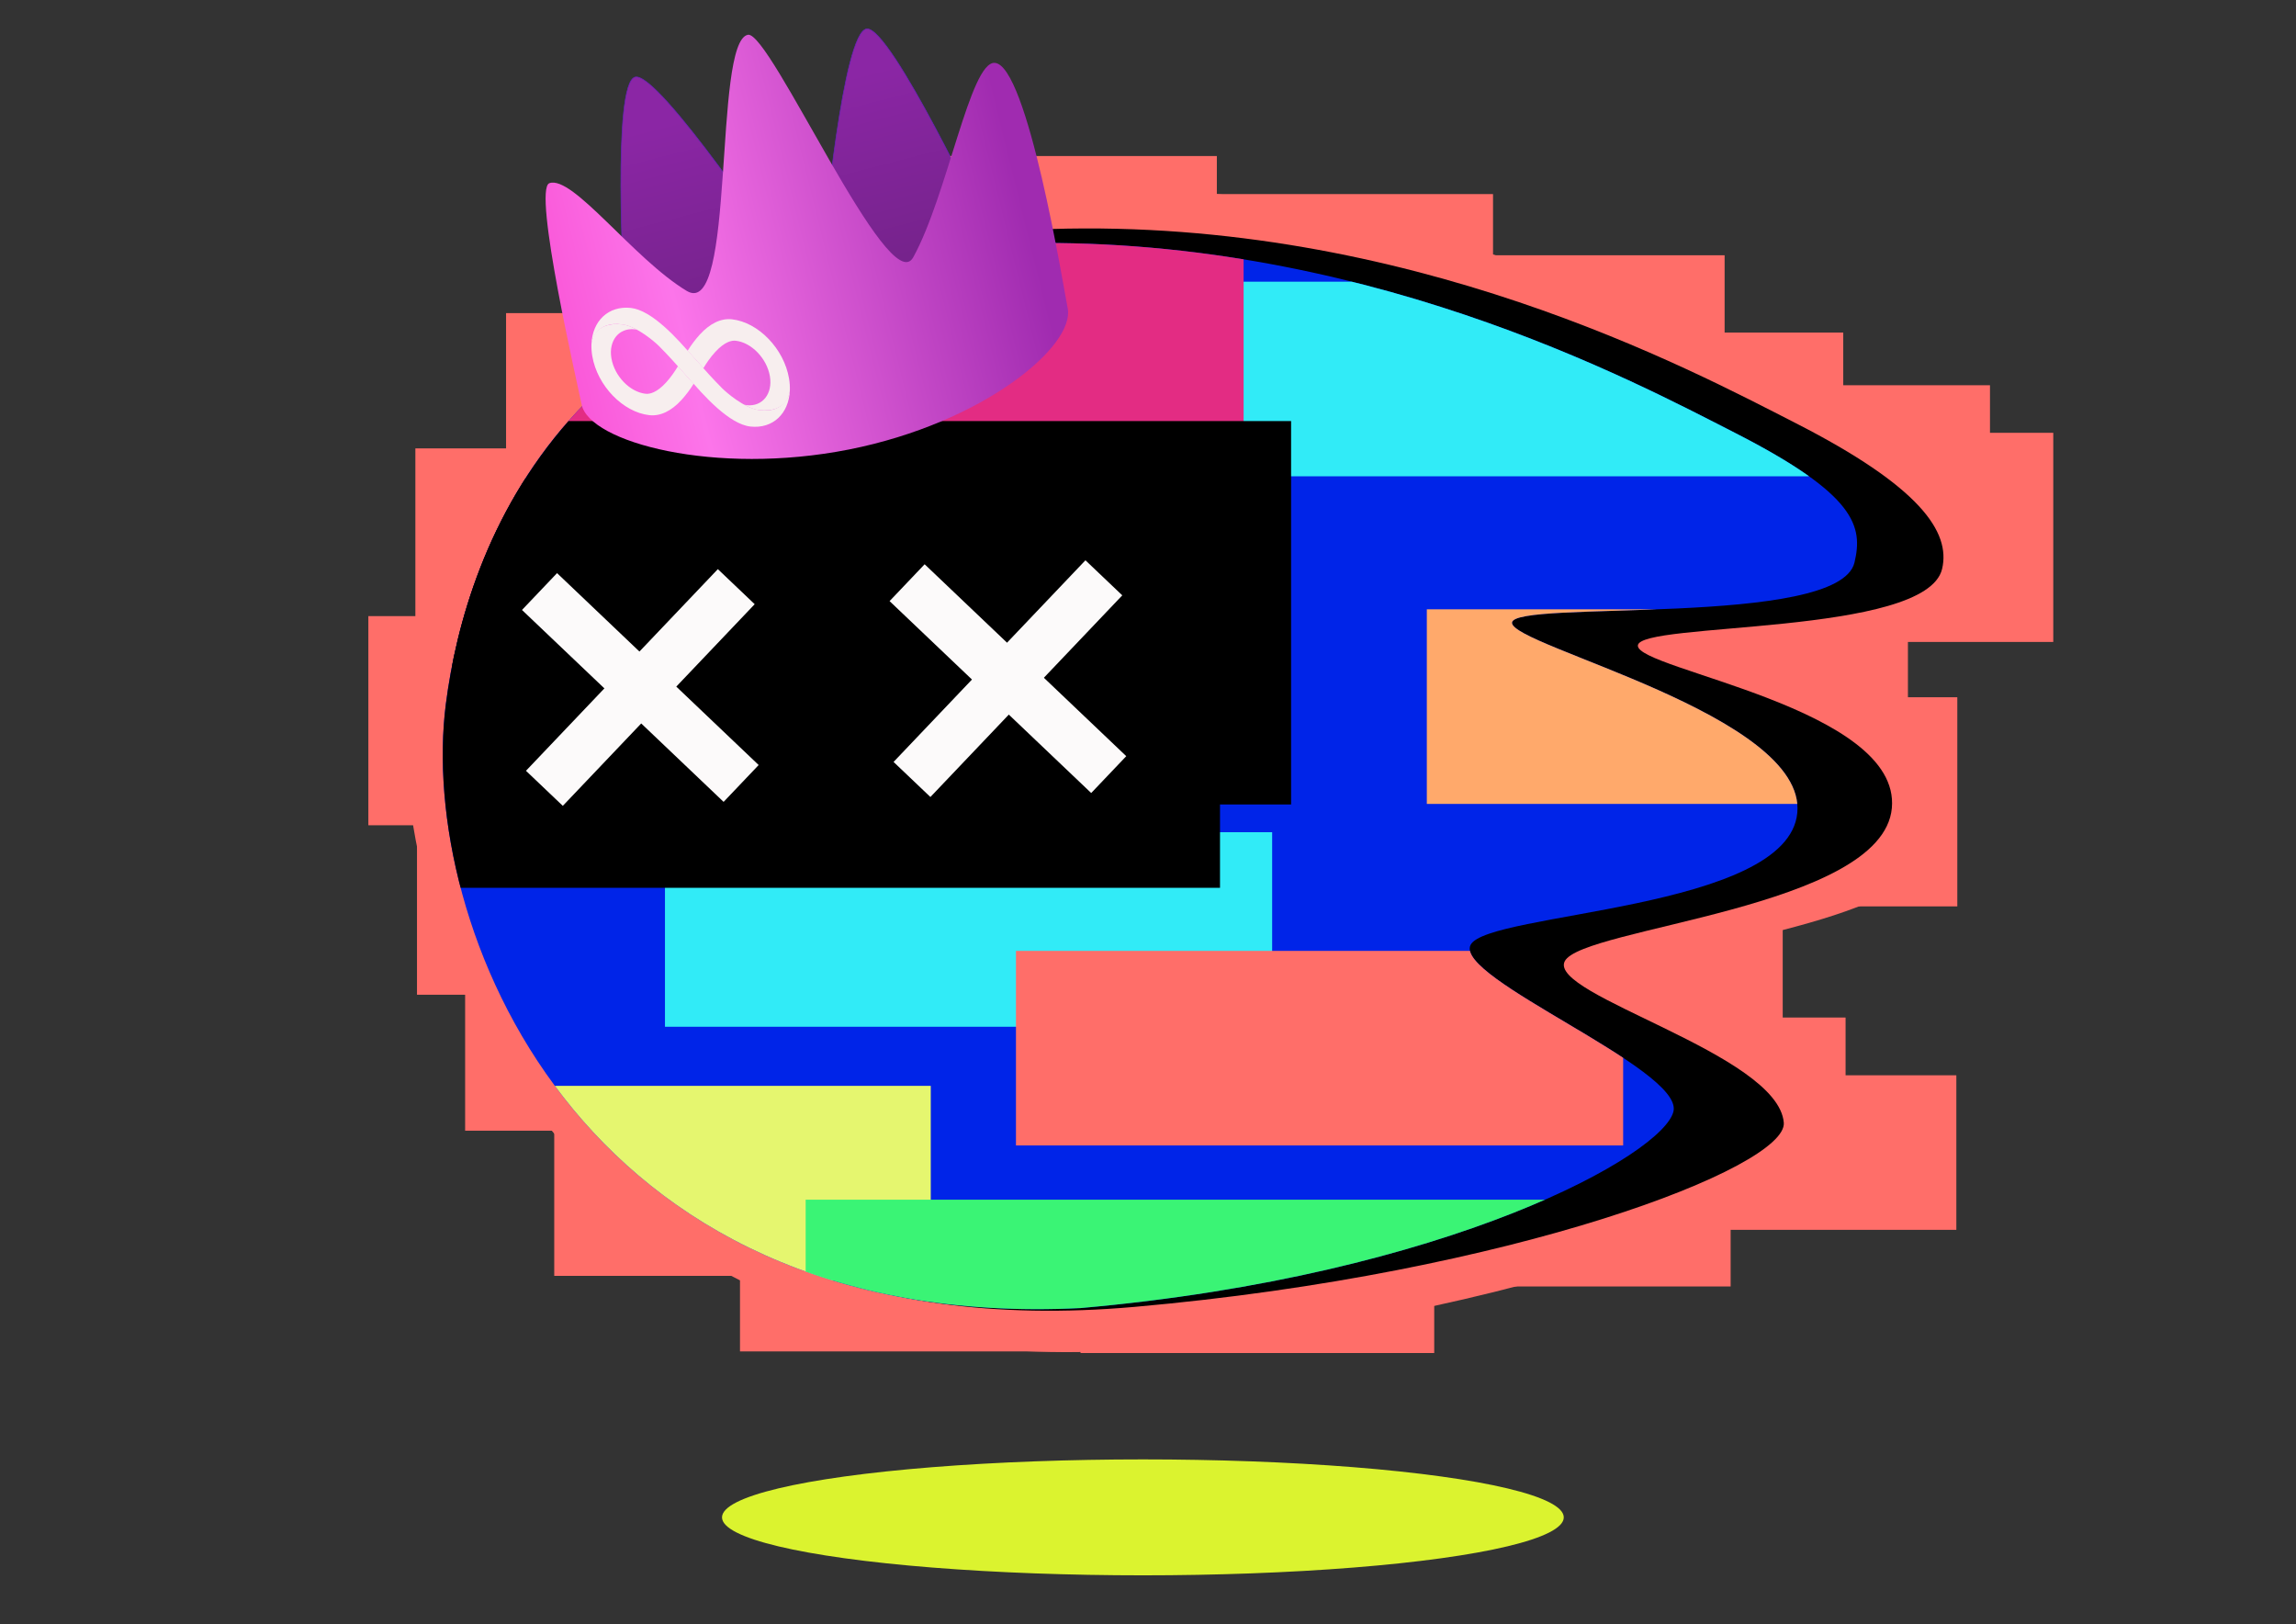 <?xml version="1.0" encoding="UTF-8" standalone="no"?>
<!DOCTYPE svg PUBLIC "-//W3C//DTD SVG 1.1//EN" "http://www.w3.org/Graphics/SVG/1.1/DTD/svg11.dtd">
<svg width="100%" height="100%" viewBox="0 0 3508 2481" version="1.1" xmlns="http://www.w3.org/2000/svg" xmlns:xlink="http://www.w3.org/1999/xlink" xml:space="preserve" xmlns:serif="http://www.serif.com/" style="fill-rule:evenodd;clip-rule:evenodd;stroke-linejoin:round;stroke-miterlimit:2;">



    <rect x="0" y="0" width="3508" height="2481" fill="#333333" stroke="none"/>



    <rect id="L1_L1_Artboard1" x="0" y="0" width="3507.87" height="2480.32" style="fill:none;"/>
    <g id="L1_L1_L1_Artboard11" serif:id="L1_L1_Artboard1">
        <g id="L1_body-back-2" serif:id="L1_body back 2" transform="matrix(1,0,0,1,-4,0)">
            <g transform="matrix(1,0,0,1,-119.851,215.174)">
                <rect x="758.489" y="469.798" width="540.401" height="319.485" style="fill:rgb(255,110,105);"/>
            </g>
            <g transform="matrix(1,0,0,1,18.719,8.524)">
                <rect x="758.489" y="469.798" width="540.401" height="319.485" style="fill:rgb(255,110,105);"/>
            </g>
            <g transform="matrix(1,0,0,1,233.408,-139.799)">
                <rect x="758.489" y="469.798" width="540.401" height="319.485" style="fill:rgb(255,110,105);"/>
            </g>
            <g transform="matrix(1,0,0,1,564.297,-231.43)">
                <rect x="758.489" y="469.798" width="540.401" height="319.485" style="fill:rgb(255,110,105);"/>
            </g>
            <g transform="matrix(1,0,0,1,986.266,-173.313)">
                <rect x="758.489" y="469.798" width="540.401" height="319.485" style="fill:rgb(255,110,105);"/>
            </g>
            <g transform="matrix(1,0,0,1,1340.11,-79.855)">
                <rect x="758.489" y="469.798" width="540.401" height="319.485" style="fill:rgb(255,110,105);"/>
            </g>
            <g transform="matrix(1,0,0,1,1521.36,38.254)">
                <rect x="758.489" y="469.798" width="540.401" height="319.485" style="fill:rgb(255,110,105);"/>
            </g>
            <g transform="matrix(1,0,0,1,-117.376,730.294)">
                <rect x="758.489" y="469.798" width="540.401" height="319.485" style="fill:rgb(255,110,105);"/>
            </g>
            <g transform="matrix(1,0,0,1,-43.829,937.979)">
                <rect x="758.489" y="469.798" width="540.401" height="319.485" style="fill:rgb(255,110,105);"/>
            </g>
            <g transform="matrix(1,0,0,1,92.315,1159.75)">
                <rect x="758.489" y="469.798" width="540.401" height="319.485" style="fill:rgb(255,110,105);"/>
            </g>
            <g transform="matrix(1,0,0,1,376.135,1275.18)">
                <rect x="758.489" y="469.798" width="540.401" height="319.485" style="fill:rgb(255,110,105);"/>
            </g>
            <g transform="matrix(1,0,0,1,896.415,1277.63)">
                <rect x="758.489" y="469.798" width="540.401" height="319.485" style="fill:rgb(255,110,105);"/>
            </g>
            <g transform="matrix(1,0,0,1,1349.31,1175.96)">
                <rect x="758.489" y="469.798" width="540.401" height="319.485" style="fill:rgb(255,110,105);"/>
            </g>
            <g transform="matrix(1,0,0,1,1524.92,1084.61)">
                <rect x="758.489" y="469.798" width="540.401" height="319.485" style="fill:rgb(255,110,105);"/>
            </g>
            <g transform="matrix(1,0,0,1,1695.63,595.341)">
                <rect x="758.489" y="469.798" width="540.401" height="319.485" style="fill:rgb(255,110,105);"/>
            </g>
            <g transform="matrix(1,0,0,1,1620.18,391.035)">
                <rect x="758.489" y="469.798" width="540.401" height="319.485" style="fill:rgb(255,110,105);"/>
            </g>
            <g transform="matrix(1,0,0,1,1842.25,191.374)">
                <rect x="758.489" y="469.798" width="540.401" height="319.485" style="fill:rgb(255,110,105);"/>
            </g>
            <g transform="matrix(1,0,0,1,1428.88,820.594)">
                <rect x="758.489" y="469.798" width="540.401" height="319.485" style="fill:rgb(255,110,105);"/>
            </g>
            <g transform="matrix(1,0,0,0.739,1694.16,1295.45)">
                <rect x="758.489" y="469.798" width="540.401" height="319.485" style="fill:rgb(255,110,105);"/>
            </g>
            <g transform="matrix(1,0,0,1,1745.55,118.7)">
                <rect x="758.489" y="469.798" width="540.401" height="319.485" style="fill:rgb(255,110,105);"/>
            </g>
            <g transform="matrix(1,0,0,1,-191.683,471.4)">
                <rect x="758.489" y="469.798" width="540.401" height="319.485" style="fill:rgb(255,110,105);"/>
            </g>
            <g transform="matrix(7.503,0,0,7.564,-1310.36,-895.1)">
                <path d="M392.422,156.436C468.622,154.086 529.32,191.14 551.55,202.48C578.05,216.01 584.57,225.66 582.71,233.51C579.31,247.85 529.807,245.947 529.657,251.057C529.507,256.167 574.01,263.08 572.01,284.44C570.01,305.81 517.316,307.24 513.636,314.47C509.966,321.7 551.801,325.8 551.826,347.33C551.837,356.813 491.59,383.44 410.84,390.58C289.157,401.339 252.353,304.746 258.463,257.046C262.853,222.866 296.142,159.406 392.422,156.436Z" style="fill:rgb(255,110,105);fill-rule:nonzero;"/>
            </g>
            <g transform="matrix(7.177,0,0,7.177,-1210.83,-806.795)">
                <path d="M393,161.16C469.2,158.81 529.32,191.14 551.55,202.48C578.05,216.01 584.57,225.66 582.71,233.51C579.31,247.85 518.09,244.72 517.94,249.83C517.79,254.94 574.01,263.08 572.01,284.44C570.01,305.81 506.06,309.78 502.38,317.01C498.71,324.24 547.78,336.68 549.01,351.37C549.8,360.82 491.59,383.44 410.84,390.58C289.157,401.339 260.487,304.431 266.597,256.731C270.987,222.551 296.72,164.13 393,161.16Z" style="fill-rule:nonzero;"/>
            </g>
            <g id="L1_shadow" transform="matrix(7.62,0,0,7.62,-1314.87,-931.584)">
                <ellipse cx="402.24" cy="426.45" rx="84.39" ry="11.62" style="fill:rgb(219,243,47);"/>
            </g>
        </g>
    </g>



    <rect id="L2_L2_Artboard1" x="0" y="0" width="3507.87" height="2480.32" style="fill:none;"/>
    <g id="L2_L2_L2_Artboard11" serif:id="L2_L2_Artboard1">
        <g id="L2_body-front-5" serif:id="L2_body front 5" transform="matrix(7.001,0,0,7.001,-1154.98,-757.74)">
            <path d="M385.08,161.37C461.28,159.02 521.4,191.35 543.63,202.69C570.13,216.22 571.552,223.111 569.692,230.971C566.292,245.311 495.1,239 494.95,244.11C494.8,249.22 559.21,264.24 557.21,285.6C555.21,306.97 489.58,307.19 485.91,314.41C482.24,321.64 532.12,341.39 530.2,350.67C528.28,359.95 481.505,386.521 400.755,393.661C290.786,399.123 256.164,309.555 262.274,261.855C266.654,227.665 288.8,164.34 385.08,161.37Z" style="fill:rgb(0,36,232);fill-rule:nonzero;"/>
            <clipPath id="L2__clip1">
                <path d="M385.08,161.37C461.28,159.02 521.4,191.35 543.63,202.69C570.13,216.22 571.552,223.111 569.692,230.971C566.292,245.311 495.1,239 494.95,244.11C494.8,249.22 559.21,264.24 557.21,285.6C555.21,306.97 489.58,307.19 485.91,314.41C482.24,321.64 532.12,341.39 530.2,350.67C528.28,359.95 481.505,386.521 400.755,393.661C290.786,399.123 256.164,309.555 262.274,261.855C266.654,227.665 288.8,164.34 385.08,161.37Z" clip-rule="nonzero"/>
            </clipPath>
            <g clip-path="url(#L2__clip1)">
                <g transform="matrix(0.097,0,0,0.068,262.006,240.157)">
                    <rect x="495.745" y="730.31" width="1366.08" height="624.349" style="fill:rgb(49,235,247);"/>
                </g>
                <g transform="matrix(0.097,0,0,0.068,187.503,295.503)">
                    <rect x="495.745" y="730.31" width="1366.08" height="624.349" style="fill:rgb(229,246,111);"/>
                </g>
                <g transform="matrix(0.097,0,0,0.068,428.271,191.529)">
                    <rect x="495.745" y="730.31" width="1366.08" height="624.349" style="fill:rgb(255,169,107);"/>
                </g>
                <g transform="matrix(0.143,0,0,0.143,164.982,108.239)">
                    <rect x="495.745" y="730.31" width="1366.08" height="624.349"/>
                </g>
                <g transform="matrix(0.143,0,0,0.068,310.341,120.04)">
                    <rect x="495.745" y="730.31" width="1366.08" height="624.349" style="fill:rgb(49,235,247);"/>
                </g>
                <g transform="matrix(0.143,0,0,0.068,269.906,320.347)">
                    <rect x="495.745" y="730.31" width="1366.08" height="624.349" style="fill:rgb(58,244,117);"/>
                </g>
                <g transform="matrix(0.143,0,0,0.068,170.133,109.682)">
                    <rect x="495.745" y="730.31" width="1366.08" height="624.349" style="fill:rgb(227,44,131);"/>
                </g>
                <g transform="matrix(0.134,0,0,0.134,197.255,102.243)">
                    <rect x="495.745" y="730.31" width="1366.08" height="624.349"/>
                </g>
                <g transform="matrix(0.097,0,0,0.068,338.608,266.049)">
                    <rect x="495.745" y="730.31" width="1366.08" height="624.349" style="fill:rgb(255,110,105);"/>
                </g>
            </g>
        </g>
    </g>



    <rect id="L3_L3_Artboard1" x="0" y="0" width="3507.87" height="2480.32" style="fill:none;"/>
    <g id="L3_L3_L3_Artboard11" serif:id="L3_L3_Artboard1">
        <g id="L3_eyes-13" serif:id="L3_eyes 13">
            <g transform="matrix(0.689,-0.724,0.724,0.689,-292.883,1499.51)">
                <rect x="1560.8" y="796.488" width="77.741" height="425.489" style="fill:rgb(252,250,250);"/>
                <g transform="matrix(6.12323e-17,1,-1,6.12323e-17,2608.9,-590.436)">
                    <rect x="1560.8" y="796.488" width="77.741" height="425.489" style="fill:rgb(252,250,250);"/>
                </g>
            </g>
            <g transform="matrix(0.689,-0.724,0.724,0.689,-854.516,1513.03)">
                <rect x="1560.8" y="796.488" width="77.741" height="425.489" style="fill:rgb(252,250,250);"/>
                <g transform="matrix(6.12323e-17,1,-1,6.12323e-17,2608.9,-590.436)">
                    <rect x="1560.8" y="796.488" width="77.741" height="425.489" style="fill:rgb(252,250,250);"/>
                </g>
            </g>
        </g>
    </g>



    <rect id="L4_L4_Artboard1" x="0" y="0" width="3507.87" height="2480.32" style="fill:none;"/>
    <g id="L4_L4_L4_Artboard11" serif:id="L4_L4_Artboard1">
        <g id="L4_item-front-2" serif:id="L4_item front 2" transform="matrix(0.849,-0.168,0.168,0.849,133.321,274.707)">
            <path d="M891.489,378.204C891.489,378.204 941.445,11.691 984.109,9.842C1026.77,7.993 1179.09,374.642 1179.09,374.642C1179.09,374.642 1175.95,474.059 1053.46,484.508C930.974,494.957 891.489,378.204 891.489,378.204Z" style="fill:url(#L4__Linear1);stroke:rgb(103,33,188);stroke-width:1.16px;"/>
            <g transform="matrix(0.989,0.149,-0.149,0.989,430.015,-150.558)">
                <path d="M891.489,378.204C891.489,378.204 941.445,11.691 984.109,9.842C1026.77,7.993 1179.09,374.642 1179.09,374.642C1179.09,374.642 1175.95,474.059 1053.46,484.508C930.974,494.957 891.489,378.204 891.489,378.204Z" style="fill:url(#L4__Linear2);stroke:rgb(103,33,188);stroke-width:1.16px;"/>
            </g>
            <path d="M1193.79,-24.771C1233.66,-24.771 1347.01,484.806 1403.88,417.223C1484.33,321.603 1569.49,97.94 1611.44,108.407C1667.69,122.441 1653.93,517.457 1653.93,558.338C1653.93,626.346 1468.26,727.965 1226.86,727.965C985.467,727.965 779.17,626.346 779.17,558.338C779.17,527.36 767.456,168.761 799.22,164.178C842.522,157.931 918.806,323.973 1000.13,397.795C1075.47,466.183 1130.59,-24.771 1193.79,-24.771Z" style="fill:url(#L4__Linear3);"/>
            <g transform="matrix(0.491,0.156,-0.015,0.58,765.352,-752.883)">
                <g transform="matrix(1.178,0,0,1.178,-584.976,1618.55)">
                    <path d="M1071,250.41C1038.84,250.41 1003.73,267.41 966.64,301.02C950.856,315.525 936.082,331.091 922.42,347.61L922.47,347.68L922.47,347.62C922.47,347.62 940.47,367.9 960.34,389.62C971.02,376.51 986.45,358.62 1004.18,342.62C1037.18,312.76 1058.69,306.5 1070.95,306.5C1117.2,306.5 1154.82,344.39 1154.82,390.96C1154.73,437.061 1116.99,475.043 1070.89,475.43C1068.14,475.404 1065.4,475.069 1062.72,474.43C1076.21,480.43 1090.72,484.8 1104.51,484.8C1189.29,484.8 1205.85,427.64 1206.98,423.6C1209.54,412.919 1210.83,401.973 1210.82,390.99C1210.84,313.43 1148.09,250.41 1071,250.41Z" style="fill:rgb(247,238,238);fill-rule:nonzero;"/>
                </g>
                <g transform="matrix(1.178,0,0,1.178,-584.976,1618.55)">
                    <path d="M1104.53,484.69C1061.13,483.58 1015.86,446.81 1006.66,438.02C982.88,415.31 960.36,389.59 960.36,389.59C940.53,367.9 922.49,347.59 922.49,347.59L922.49,347.65L922.44,347.58C916.03,355.24 884.82,390.85 884.82,390.85C884.82,390.85 905.68,413.19 907.43,415.32C948.43,465.12 1009.94,531.32 1071.02,531.32L1071.16,531.32C1137,531 1192.28,485 1207,423.49C1205.87,427.53 1184.18,486.71 1104.53,484.69Z" style="fill:rgb(247,238,238);fill-rule:nonzero;"/>
                </g>
                <g transform="matrix(1.178,0,0,1.178,-584.976,1618.55)">
                    <path d="M774.82,531.35C806.98,531.35 842.09,514.35 879.18,480.74C894.963,466.238 909.738,450.675 923.4,434.16L923.34,434.09L923.29,434.15C923.29,434.15 905.29,413.87 885.43,392.15C874.75,405.25 859.32,423.15 841.59,439.2C808.59,469.05 787.08,475.32 774.82,475.32C728.57,475.32 690.95,437.43 690.95,390.85C691.041,344.751 728.782,306.771 774.88,306.39C777.629,306.415 780.366,306.751 783.04,307.39C769.55,301.39 755.04,297.02 741.26,297.02C656.48,297.02 639.92,354.17 638.79,358.22C636.234,368.898 634.945,379.84 634.95,390.82C635,468.34 697.69,531.35 774.82,531.35Z" style="fill:rgb(247,238,238);fill-rule:nonzero;"/>
                </g>
                <g transform="matrix(1.178,0,0,1.178,-584.976,1618.55)">
                    <path d="M741.26,297.08C784.66,298.18 829.93,334.96 839.13,343.75C862.9,366.46 885.43,392.18 885.43,392.18C905.26,413.87 923.29,434.18 923.29,434.18L923.34,434.12L923.4,434.19C929.81,426.53 961.01,390.91 961.01,390.91C961.01,390.91 940.16,368.58 938.4,366.45C897.4,316.65 835.9,250.45 774.82,250.45L774.68,250.45C708.84,250.79 653.51,296.85 638.79,358.32C639.92,354.23 661.61,295.06 741.26,297.08Z" style="fill:rgb(247,238,238);fill-rule:nonzero;"/>
                </g>
            </g>
        </g>
    </g>
    <defs>
        <linearGradient id="L4__Linear1" x1="0" y1="0" x2="1" y2="0" gradientUnits="userSpaceOnUse" gradientTransform="matrix(18.763,332.542,-332.542,18.763,1188.49,90.979)"><stop offset="0" style="stop-color:rgb(139,38,165);stop-opacity:1"/><stop offset="1" style="stop-color:rgb(118,35,140);stop-opacity:1"/></linearGradient>
        <linearGradient id="L4__Linear2" x1="0" y1="0" x2="1" y2="0" gradientUnits="userSpaceOnUse" gradientTransform="matrix(68.228,326.008,-326.008,68.228,786.05,125.524)"><stop offset="0" style="stop-color:rgb(139,38,165);stop-opacity:1"/><stop offset="1" style="stop-color:rgb(118,35,140);stop-opacity:1"/></linearGradient>
        <linearGradient id="L4__Linear3" x1="0" y1="0" x2="1" y2="0" gradientUnits="userSpaceOnUse" gradientTransform="matrix(-1064.3,51.785,-44.378,-912.083,1617,459.833)"><stop offset="0" style="stop-color:rgb(160,43,176);stop-opacity:1"/><stop offset="0.6" style="stop-color:rgb(252,117,234);stop-opacity:1"/><stop offset="1" style="stop-color:rgb(247,58,198);stop-opacity:1"/></linearGradient>
    </defs>
</svg>




